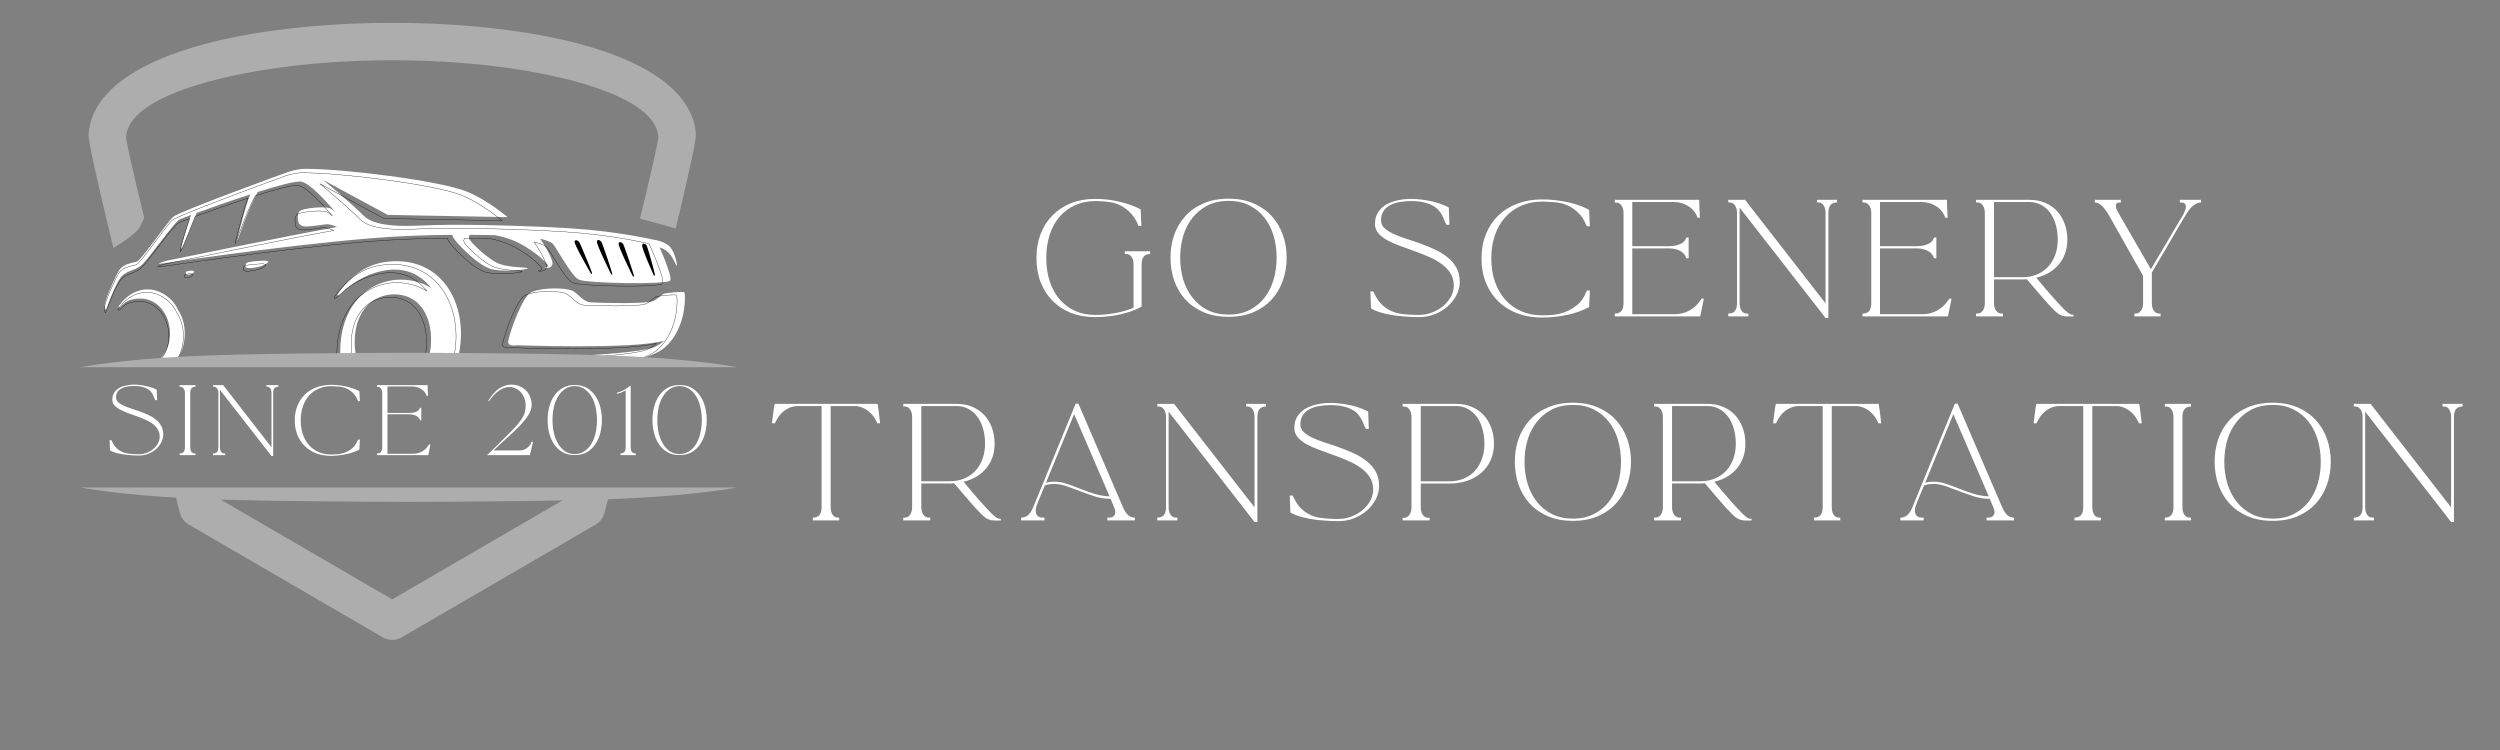 <svg xmlns="http://www.w3.org/2000/svg" xmlns:xlink="http://www.w3.org/1999/xlink" width="500" zoomAndPan="magnify" viewBox="0 0 375 112.5" height="150" preserveAspectRatio="xMidYMid meet" version="1.0"><rect x="0" y="0" width="375" height="112.5" fill="#808080" stroke="none"/><defs><g/><clipPath id="30441d9054"><path d="M 13.094 3.43 L 104.57 3.43 L 104.57 95.98 L 13.094 95.98 Z M 13.094 3.43 " clip-rule="nonzero"/></clipPath><clipPath id="665feded00"><path d="M 12.031 73.102 L 110.59 73.102 L 110.59 75.43 L 12.031 75.43 Z M 12.031 73.102 " clip-rule="nonzero"/></clipPath><clipPath id="faaf7914f4"><path d="M 12.031 52.77 L 110.59 52.77 L 110.59 55.102 L 12.031 55.102 Z M 12.031 52.77 " clip-rule="nonzero"/></clipPath></defs><path fill="#ffffff" d="M 39.793 39.098 C 39.793 39.098 36.996 39.137 36.883 39.566 C 36.773 39.992 36.629 40.355 38.09 40.16 C 39.551 39.965 40.352 39.34 40.25 39.238 C 40.148 39.137 39.793 39.098 39.793 39.098 Z M 28.871 40.598 C 28.871 40.598 27.883 40.617 27.863 40.82 C 27.844 41.027 27.918 41.258 28.285 41.215 C 28.648 41.164 29.191 40.871 29.129 40.758 C 29.059 40.645 28.871 40.598 28.871 40.598 Z M 19.305 45.062 C 25.238 43.137 27.559 51.5 23.379 54.371 C 24.629 54.434 25.547 54.605 26.195 54.133 C 27.652 53.074 28.504 49.102 26.676 46.445 C 26.09 44.926 23.895 43.059 21.473 43.457 C 18.965 43.867 17.73 46.066 17.73 46.066 C 17.73 46.066 17.73 46.066 17.957 46.102 C 18.105 46.125 18.301 45.562 19.305 45.062 Z M 58.746 44.16 C 64.203 43.91 65.531 49.828 64.168 54.188 L 68.586 54.133 C 70.723 46.383 66.656 38.055 57.746 39.305 C 53.859 39.852 51.598 42.832 50.844 43.848 C 50.395 44.457 50.699 44.508 51.195 44.027 C 51.945 43.305 53.664 41.68 56.477 40.852 C 60.176 39.766 62.887 40.906 64.719 43.234 C 63.105 42.16 60.566 41.621 58.262 42.148 C 53.734 43.18 50.66 47.391 51.062 53.988 C 51.098 54.527 53.645 54.109 53.645 54.109 C 53.645 54.109 53.219 53.121 53.203 51.441 C 53.164 47.328 55.223 44.445 58.746 44.16 Z M 88.887 53.242 C 88.887 53.242 95.961 52.863 98.02 52.117 C 98.66 51.887 99.184 51.512 99.605 51.109 C 95.059 52.43 77.559 51.785 77.559 51.785 C 77.559 51.785 76.285 52.023 76.23 51.359 C 76.176 50.695 77.848 45.781 79.211 44.207 C 80.152 43.113 84.594 43.039 85.879 43.621 C 86.629 43.961 87.449 45.219 88.461 45.332 C 89.473 45.441 96.848 45.625 97.914 45.172 C 98.98 44.719 99.129 44.137 99.746 44.016 C 100.363 43.898 102.477 43.695 102.645 43.844 C 102.754 43.938 102.867 46.035 102.254 47.992 C 102.105 48.52 101.18 51.535 98.656 52.824 C 95.887 54.242 92.629 54.352 92.629 54.352 Z M 15.906 46.492 C 15.906 46.492 17.449 41.996 18.48 41.215 C 19.512 40.43 20.473 40.551 21.484 39.527 C 22.492 38.504 26.254 33.211 26.984 32.879 C 27.117 32.816 27.727 32.582 28.652 32.242 C 28.262 33.422 27.027 37.18 27.219 37.273 C 27.41 37.367 28.941 33.254 29.5 31.93 C 31.582 31.172 34.648 30.094 37.535 29.156 C 36.855 30.66 35.57 35.961 35.57 35.961 C 35.57 35.961 35.57 35.961 35.621 36.043 C 35.648 36.098 37.348 30.969 38.656 28.801 C 41.762 27.82 44.465 27.094 45.191 27.25 C 46.547 27.547 48.703 29.961 50.375 31.871 C 50.043 31.582 49.746 31.355 49.539 31.266 C 48.734 30.91 45.703 31.191 45.031 31.617 C 44.359 32.051 44.824 33.5 44.824 33.5 C 44.824 33.5 45.031 33.836 45.547 33.949 C 46.059 34.059 48.043 33.762 48.867 33.648 C 49.367 33.582 50.082 33.836 50.566 34.051 C 43.668 35.262 25 39.109 25 39.109 C 25 39.109 23.691 39.461 23.867 39.574 C 23.969 39.637 40.566 37.004 55.473 35.754 C 59.879 35.383 64.203 35.25 67.844 35.227 C 67.863 35.305 67.887 35.391 67.914 35.477 C 68.156 36.184 71.621 39.781 73.605 40.336 C 75.586 40.895 79.234 40.414 79.164 40.246 C 79.086 40.074 76.559 40.172 74.934 39.59 C 73.305 39.012 70.496 36.277 70.348 35.773 C 70.285 35.562 70.352 35.375 70.453 35.227 C 71.91 35.23 73.199 35.254 74.266 35.281 C 75.09 35.438 75.953 35.664 76.766 35.977 C 79.688 37.117 82.27 39.574 82.191 39.852 C 82.117 40.133 81.633 40.172 81.633 40.172 C 81.633 40.172 82.773 40.43 82.867 39.555 C 82.945 38.832 81.57 36.582 81.023 35.805 C 81.566 35.934 82.535 36.203 82.906 36.555 C 83.43 37.059 85.656 41.363 86.812 41.938 C 87.973 42.516 100.117 42.723 100.531 42.07 C 100.941 41.418 98.473 36.055 98.473 36.055 C 98.473 36.055 92.918 34.711 85.805 34.266 C 85.367 34.238 84.918 34.211 84.453 34.184 C 84.406 34.18 84.359 34.176 84.309 34.172 C 81.891 34.012 71.379 33.586 65.129 33.758 C 62.223 33.836 56.434 34.402 54.484 32.289 C 53.941 31.699 50.75 28.844 48.457 26.984 L 58.164 32.234 L 76.129 32.57 C 76.129 32.57 73.246 30.074 70.105 28.77 C 65.973 27.055 50.988 25.273 45.922 25.332 C 45.684 25.312 45.406 25.328 45.117 25.363 C 44.199 25.48 43.207 25.797 43.207 25.797 C 43.207 25.797 26.832 31.723 25.957 32.543 C 25.078 33.363 21.148 39.062 20.527 39.246 C 19.91 39.434 18.488 39.566 17.871 40.535 C 17.504 41.109 16.273 43.691 15.824 45.215 C 15.52 46.258 15.906 46.492 15.906 46.492 " fill-opacity="1" fill-rule="evenodd"/><path stroke-linecap="round" transform="matrix(0.021, 0, 0, -0.021, 12.03, 95.982)" fill="none" stroke-linejoin="round" d="M 1305.031 2686.074 C 1305.031 2686.074 1173.562 2684.229 1168.237 2663.939 C 1163.095 2643.834 1156.302 2626.68 1224.974 2635.902 C 1293.647 2645.125 1331.289 2674.638 1326.515 2679.433 C 1321.741 2684.229 1305.031 2686.074 1305.031 2686.074 Z M 791.638 2615.244 C 791.638 2615.244 745.183 2614.321 744.265 2604.73 C 743.347 2594.954 746.835 2584.071 764.095 2586.1 C 781.172 2588.498 806.695 2602.332 803.757 2607.681 C 800.452 2613.03 791.638 2615.244 791.638 2615.244 Z M 341.96 2404.413 C 620.874 2495.349 729.943 2100.434 533.472 1964.86 C 592.23 1961.909 635.38 1953.793 665.86 1976.112 C 734.35 2026.099 774.378 2213.688 688.445 2339.117 C 660.903 2410.869 557.71 2499.038 443.867 2480.224 C 325.985 2460.856 267.962 2357.009 267.962 2357.009 C 267.962 2357.009 267.962 2357.009 278.612 2355.348 C 285.589 2354.242 294.77 2380.803 341.96 2404.413 Z M 2195.941 2447.022 C 2452.455 2458.827 2514.884 2179.38 2450.802 1973.53 L 2658.473 1976.112 C 2758.911 2342.068 2567.766 2735.323 2148.936 2676.298 C 1966.237 2650.474 1859.922 2509.736 1824.484 2461.778 C 1803.368 2433.003 1817.69 2430.606 1841.01 2453.293 C 1876.264 2487.417 1957.056 2564.15 2089.26 2603.254 C 2263.145 2654.532 2390.576 2600.672 2476.692 2490.737 C 2400.858 2541.462 2281.507 2566.917 2173.173 2542.016 C 1960.361 2493.32 1815.854 2294.479 1834.767 1982.937 C 1836.419 1957.482 1956.138 1977.219 1956.138 1977.219 C 1956.138 1977.219 1936.123 2023.885 1935.389 2103.2 C 1933.553 2297.43 2030.319 2433.557 2195.941 2447.022 Z M 3612.731 2018.167 C 3612.731 2018.167 3945.261 2036.059 4042.028 2071.29 C 4072.141 2082.173 4096.746 2099.88 4116.576 2118.879 C 3902.846 2056.534 3080.241 2086.968 3080.241 2086.968 C 3080.241 2086.968 3020.382 2075.717 3017.812 2107.074 C 3015.241 2138.431 3093.829 2370.474 3157.911 2444.808 C 3202.163 2496.455 3410.936 2499.96 3471.346 2472.477 C 3506.6 2456.429 3545.16 2397.035 3592.717 2391.686 C 3640.273 2386.521 3986.943 2377.852 4037.07 2399.248 C 4087.197 2420.645 4094.175 2448.129 4123.186 2453.847 C 4152.198 2459.38 4251.535 2468.972 4259.43 2461.963 C 4264.572 2457.536 4269.896 2358.484 4241.069 2266.073 C 4234.091 2241.172 4190.574 2098.774 4071.957 2037.904 C 3941.773 1970.947 3788.636 1965.782 3788.636 1965.782 Z M 182.213 2336.903 C 182.213 2336.903 254.742 2549.209 303.217 2586.1 C 351.691 2623.175 396.861 2617.457 444.418 2665.784 C 491.791 2714.111 668.615 2964.045 702.951 2979.724 C 709.194 2982.675 737.838 2993.742 781.355 3009.79 C 762.994 2954.085 704.971 2776.64 713.968 2772.214 C 722.965 2767.787 794.943 2962.016 821.2 3024.546 C 919.068 3060.33 1063.208 3111.239 1198.901 3155.508 C 1166.951 3084.494 1106.541 2834.19 1106.541 2834.19 C 1106.541 2834.19 1106.541 2834.19 1108.928 2830.316 C 1110.214 2827.734 1190.087 3069.922 1251.599 3172.293 C 1397.574 3218.591 1524.637 3252.9 1558.79 3245.522 C 1622.505 3231.503 1723.862 3117.511 1802.45 3027.313 C 1786.843 3040.963 1772.888 3051.661 1763.156 3055.903 C 1725.331 3072.689 1582.844 3059.408 1551.262 3039.302 C 1519.68 3018.828 1541.53 2950.396 1541.53 2950.396 C 1541.53 2950.396 1551.262 2934.533 1575.499 2929.184 C 1599.553 2924.019 1692.831 2938.037 1731.574 2943.387 C 1755.077 2946.522 1788.679 2934.533 1811.447 2924.388 C 1487.18 2867.207 609.673 2685.52 609.673 2685.52 C 609.673 2685.52 548.162 2668.92 556.425 2663.57 C 561.199 2660.619 1341.388 2784.941 2042.07 2843.966 C 2249.19 2861.489 2452.455 2867.761 2623.586 2868.867 C 2624.504 2865.178 2625.605 2861.12 2626.891 2857.062 C 2638.275 2823.676 2801.143 2653.794 2894.421 2627.602 C 2987.515 2601.225 3159.013 2623.913 3155.708 2631.844 C 3152.036 2639.96 3033.235 2635.349 2956.851 2662.833 C 2880.282 2690.132 2748.262 2819.249 2741.284 2843.044 C 2738.346 2853.004 2741.468 2861.858 2746.242 2868.867 C 2814.731 2868.683 2875.325 2867.576 2925.452 2866.285 C 2964.195 2858.907 3004.775 2848.208 3042.967 2833.452 C 3180.313 2779.592 3301.684 2663.57 3298.011 2650.474 C 3294.523 2637.194 3271.754 2635.349 3271.754 2635.349 C 3271.754 2635.349 3325.37 2623.175 3329.777 2664.493 C 3333.449 2698.617 3268.816 2804.862 3243.11 2841.568 C 3268.633 2835.481 3314.17 2822.754 3331.613 2806.153 C 3356.218 2782.359 3460.88 2579.091 3515.23 2551.976 C 3569.765 2524.677 4140.63 2514.901 4160.093 2545.705 C 4179.373 2576.508 4063.327 2829.763 4063.327 2829.763 C 4063.327 2829.763 3802.224 2893.215 3467.857 2914.243 C 3447.292 2915.534 3426.176 2916.825 3404.326 2918.116 C 3402.122 2918.301 3399.919 2918.485 3397.532 2918.67 C 3283.873 2926.232 2789.759 2946.338 2495.972 2938.222 C 2359.361 2934.533 2087.24 2907.787 1995.615 3007.576 C 1970.092 3035.429 1820.077 3170.264 1712.294 3258.064 L 2168.583 3010.159 L 3013.038 2994.296 C 3013.038 2994.296 2877.528 3112.162 2729.9 3173.769 C 2535.633 3254.744 1831.278 3338.855 1593.127 3336.088 C 1581.926 3337.011 1568.889 3336.273 1555.301 3334.613 C 1512.151 3329.079 1465.513 3314.138 1465.513 3314.138 C 1465.513 3314.138 695.79 3034.322 654.66 2995.587 C 613.346 2956.852 428.627 2687.734 399.432 2679.065 C 370.42 2670.211 303.584 2663.939 274.572 2618.195 C 257.312 2591.08 199.473 2469.156 178.357 2397.219 C 164.035 2347.97 182.213 2336.903 182.213 2336.903 Z M 182.213 2336.903 " stroke="#000000" stroke-width="2.268" stroke-opacity="1" stroke-miterlimit="10"/><g clip-path="url(#30441d9054)"><path fill="#adadad" d="M 17.016 37.215 C 14.852 28.309 13.223 21.168 13.281 20.195 C 13.746 12.809 22.969 7.957 35.496 5.496 C 42.508 4.117 50.672 3.426 58.852 3.426 C 67.027 3.426 75.188 4.113 82.199 5.496 C 94.711 7.953 103.922 12.801 104.387 20.195 C 104.438 21.059 103.156 26.781 101.359 34.281 C 99.82 33.812 97.949 33.309 95.992 32.812 C 97.637 26.078 98.785 21.102 98.75 20.523 C 98.477 16.203 91.141 12.984 81.117 11.016 C 74.402 9.695 66.621 9.035 58.852 9.035 C 51.078 9.035 43.297 9.699 36.578 11.016 C 26.539 12.988 19.188 16.207 18.914 20.523 C 18.883 21.098 20.012 26 21.637 32.664 L 21.02 33.961 C 20.574 34.91 18.551 36.266 17.227 37.051 C 17.156 37.094 17.086 37.148 17.016 37.215 Z M 57.359 95.57 L 28.297 78.672 C 27.539 78.23 27.062 77.496 26.93 76.695 C 26.824 76.285 26.582 75.336 26.23 73.969 L 32.027 73.898 L 32.156 74.395 L 58.832 89.906 L 85.512 74.395 L 85.801 73.258 L 91.637 73.188 C 91.039 75.516 90.68 76.91 90.672 76.934 C 90.477 77.691 89.992 78.297 89.363 78.66 L 89.367 78.672 L 60.258 95.598 C 59.328 96.137 58.219 96.09 57.359 95.57 " fill-opacity="1" fill-rule="nonzero"/></g><path fill="#ffffff" d="M 98.68 37.039 C 98.734 37.059 99.832 37.293 100.457 38.086 C 101.082 38.875 101.41 39.891 101.523 39.852 C 101.633 39.816 101.223 37.609 100.332 36.863 C 99.445 36.117 98.105 35.969 98.105 35.969 C 98.105 35.969 98.07 36.754 98.105 36.824 C 98.145 36.902 98.68 37.039 98.68 37.039 " fill-opacity="1" fill-rule="evenodd"/><path fill="#000000" d="M 91.648 41.09 C 91.648 41.09 89.398 36.59 89.539 36.191 C 89.676 35.793 90.062 36.102 90.195 36.25 C 90.332 36.402 91.945 41.125 91.84 41.172 C 91.727 41.215 91.648 41.09 91.648 41.09 Z M 94.906 41.414 C 94.906 41.414 92.66 36.91 92.797 36.512 C 92.938 36.113 93.324 36.422 93.457 36.574 C 93.59 36.723 95.203 41.445 95.098 41.488 C 94.992 41.535 94.906 41.414 94.906 41.414 Z M 98.059 41.273 C 98.059 41.273 96.156 37.102 96.328 36.734 C 96.496 36.363 96.859 36.648 96.98 36.789 C 97.102 36.93 98.355 41.305 98.242 41.348 C 98.129 41.391 98.059 41.273 98.059 41.273 Z M 88.625 41.004 C 88.625 41.004 86.078 36.641 86.188 36.234 C 86.301 35.832 86.707 36.117 86.852 36.258 C 86.996 36.402 88.922 41.02 88.816 41.07 C 88.711 41.121 88.625 41.004 88.625 41.004 " fill-opacity="1" fill-rule="evenodd"/><g clip-path="url(#665feded00)"><path fill="#adadad" d="M 12.031 73.117 L 110.59 73.117 C 110.59 73.117 104.879 74.234 94.344 74.754 C 85.336 75.199 67.098 75.266 61.992 75.277 L 61.988 75.277 C 61.988 75.277 61.746 75.277 61.309 75.277 C 60.871 75.277 60.629 75.277 60.629 75.277 C 55.52 75.266 37.281 75.199 28.277 74.754 C 17.738 74.234 12.031 73.117 12.031 73.117 " fill-opacity="1" fill-rule="evenodd"/></g><g clip-path="url(#faaf7914f4)"><path fill="#adadad" d="M 12.031 55.078 L 110.59 55.078 C 110.59 55.078 104.879 53.961 94.344 53.441 C 85.336 52.996 67.098 52.93 61.992 52.918 L 61.988 52.918 C 61.988 52.918 61.746 52.918 61.309 52.918 C 60.871 52.918 60.629 52.918 60.629 52.918 C 55.52 52.93 37.281 52.996 28.277 53.441 C 17.738 53.961 12.031 55.078 12.031 55.078 " fill-opacity="1" fill-rule="evenodd"/></g><g fill="#ffffff" fill-opacity="1"><g transform="translate(154.597, 47.458)"><g><path d="M 9.688 0.109 C 8.352 0.109 7.145 -0.098 6.062 -0.516 C 4.988 -0.941 4.066 -1.547 3.297 -2.328 C 2.523 -3.109 1.926 -4.039 1.5 -5.125 C 1.082 -6.207 0.875 -7.422 0.875 -8.766 C 0.875 -10.086 1.082 -11.289 1.5 -12.375 C 1.926 -13.469 2.523 -14.398 3.297 -15.172 C 4.066 -15.953 4.988 -16.555 6.062 -16.984 C 7.145 -17.41 8.352 -17.625 9.688 -17.625 C 10.301 -17.625 10.922 -17.586 11.547 -17.516 C 12.172 -17.441 12.781 -17.332 13.375 -17.188 C 13.977 -17.051 14.547 -16.883 15.078 -16.688 C 15.609 -16.488 16.082 -16.273 16.5 -16.047 L 16.609 -13.578 L 16.172 -13.578 C 16.016 -14.016 15.805 -14.426 15.547 -14.812 C 15.285 -15.195 14.977 -15.547 14.625 -15.859 C 14.27 -16.172 13.879 -16.43 13.453 -16.641 C 13.035 -16.859 12.602 -17.008 12.156 -17.094 C 11.344 -17.227 10.52 -17.297 9.688 -17.297 C 8.57 -17.297 7.562 -17.086 6.656 -16.672 C 5.758 -16.266 4.988 -15.691 4.344 -14.953 C 3.707 -14.211 3.211 -13.316 2.859 -12.266 C 2.516 -11.211 2.344 -10.047 2.344 -8.766 C 2.344 -7.484 2.516 -6.316 2.859 -5.266 C 3.211 -4.211 3.707 -3.312 4.344 -2.562 C 4.988 -1.812 5.758 -1.234 6.656 -0.828 C 7.562 -0.422 8.57 -0.219 9.688 -0.219 C 10.676 -0.219 11.68 -0.312 12.703 -0.5 C 13.723 -0.688 14.633 -0.953 15.438 -1.297 L 15.438 -7.766 C 15.438 -8.254 15.336 -8.641 15.141 -8.922 C 14.941 -9.211 14.676 -9.359 14.344 -9.359 L 14.125 -9.359 L 14.125 -9.766 L 17.922 -9.766 L 17.922 -9.359 C 17.504 -9.359 17.188 -9.227 16.969 -8.969 C 16.75 -8.719 16.641 -8.316 16.641 -7.766 L 16.641 -1.469 C 16.223 -1.227 15.742 -1.008 15.203 -0.812 C 14.672 -0.625 14.102 -0.457 13.5 -0.312 C 12.895 -0.176 12.266 -0.07 11.609 0 C 10.953 0.07 10.312 0.109 9.688 0.109 Z M 9.688 0.109 "/></g></g></g><g fill="#ffffff" fill-opacity="1"><g transform="translate(174.716, 47.458)"><g><path d="M 18.281 -8.812 C 18.281 -7.613 18.094 -6.473 17.719 -5.391 C 17.344 -4.316 16.789 -3.375 16.062 -2.562 C 15.332 -1.758 14.426 -1.117 13.344 -0.641 C 12.258 -0.172 11.004 0.062 9.578 0.062 C 8.129 0.062 6.863 -0.172 5.781 -0.641 C 4.695 -1.117 3.789 -1.758 3.062 -2.562 C 2.332 -3.375 1.781 -4.316 1.406 -5.391 C 1.039 -6.473 0.859 -7.613 0.859 -8.812 C 0.859 -10.008 1.039 -11.141 1.406 -12.203 C 1.781 -13.273 2.332 -14.211 3.062 -15.016 C 3.789 -15.828 4.695 -16.469 5.781 -16.938 C 6.863 -17.414 8.129 -17.656 9.578 -17.656 C 11.004 -17.656 12.258 -17.414 13.344 -16.938 C 14.426 -16.469 15.332 -15.828 16.062 -15.016 C 16.789 -14.211 17.344 -13.273 17.719 -12.203 C 18.094 -11.141 18.281 -10.008 18.281 -8.812 Z M 9.578 -0.266 C 10.766 -0.266 11.805 -0.492 12.703 -0.953 C 13.609 -1.41 14.363 -2.031 14.969 -2.812 C 15.57 -3.594 16.023 -4.5 16.328 -5.531 C 16.629 -6.562 16.781 -7.656 16.781 -8.812 C 16.781 -9.957 16.629 -11.047 16.328 -12.078 C 16.023 -13.109 15.57 -14.008 14.969 -14.781 C 14.363 -15.562 13.609 -16.18 12.703 -16.641 C 11.805 -17.098 10.766 -17.328 9.578 -17.328 C 8.379 -17.328 7.328 -17.098 6.422 -16.641 C 5.523 -16.18 4.77 -15.562 4.156 -14.781 C 3.539 -14.008 3.078 -13.109 2.766 -12.078 C 2.461 -11.047 2.312 -9.957 2.312 -8.812 C 2.312 -7.656 2.461 -6.562 2.766 -5.531 C 3.078 -4.5 3.539 -3.594 4.156 -2.812 C 4.77 -2.031 5.523 -1.41 6.422 -0.953 C 7.328 -0.492 8.379 -0.266 9.578 -0.266 Z M 9.578 -0.266 "/></g></g></g><g fill="#ffffff" fill-opacity="1"><g transform="translate(195.251, 47.458)"><g/></g></g><g fill="#ffffff" fill-opacity="1"><g transform="translate(204.667, 47.458)"><g><path d="M 2.484 -14.391 C 2.484 -13.953 2.648 -13.57 2.984 -13.25 C 3.328 -12.938 3.773 -12.648 4.328 -12.391 C 4.879 -12.129 5.508 -11.883 6.219 -11.656 C 6.926 -11.438 7.648 -11.191 8.391 -10.922 C 9.141 -10.66 9.863 -10.363 10.562 -10.031 C 11.27 -9.707 11.898 -9.32 12.453 -8.875 C 13.016 -8.426 13.461 -7.898 13.797 -7.297 C 14.129 -6.691 14.297 -5.973 14.297 -5.141 C 14.297 -4.484 14.133 -3.836 13.812 -3.203 C 13.488 -2.578 13.051 -2.016 12.5 -1.516 C 11.945 -1.023 11.297 -0.629 10.547 -0.328 C 9.805 -0.035 9.016 0.109 8.172 0.109 C 7.43 0.109 6.707 0.078 6 0.016 C 5.289 -0.035 4.625 -0.113 4 -0.219 C 3.375 -0.332 2.805 -0.469 2.297 -0.625 C 1.785 -0.789 1.348 -0.977 0.984 -1.188 L 0.891 -3.734 L 1.328 -3.734 L 1.656 -3.078 C 2 -2.398 2.477 -1.828 3.094 -1.359 C 3.707 -0.898 4.391 -0.594 5.141 -0.438 C 5.648 -0.363 6.148 -0.305 6.641 -0.266 C 7.141 -0.234 7.648 -0.219 8.172 -0.219 C 8.867 -0.219 9.535 -0.344 10.172 -0.594 C 10.805 -0.844 11.363 -1.172 11.844 -1.578 C 12.32 -1.992 12.703 -2.461 12.984 -2.984 C 13.266 -3.516 13.406 -4.066 13.406 -4.641 C 13.406 -5.348 13.234 -5.961 12.891 -6.484 C 12.555 -7.016 12.109 -7.477 11.547 -7.875 C 10.992 -8.281 10.363 -8.633 9.656 -8.938 C 8.945 -9.25 8.223 -9.535 7.484 -9.797 C 6.754 -10.055 6.035 -10.316 5.328 -10.578 C 4.617 -10.836 3.984 -11.117 3.422 -11.422 C 2.859 -11.734 2.41 -12.086 2.078 -12.484 C 1.742 -12.879 1.578 -13.336 1.578 -13.859 C 1.578 -14.555 1.734 -15.145 2.047 -15.625 C 2.359 -16.102 2.77 -16.488 3.281 -16.781 C 3.801 -17.07 4.383 -17.285 5.031 -17.422 C 5.688 -17.555 6.348 -17.625 7.016 -17.625 C 7.535 -17.625 8.062 -17.586 8.594 -17.516 C 9.133 -17.453 9.648 -17.363 10.141 -17.25 C 10.641 -17.133 11.102 -16.992 11.531 -16.828 C 11.957 -16.672 12.332 -16.504 12.656 -16.328 C 12.582 -16.211 12.547 -16.141 12.547 -16.109 L 12.656 -16.312 L 12.75 -13.734 L 12.312 -13.734 C 12.188 -13.93 12.078 -14.156 11.984 -14.406 C 11.891 -14.664 11.785 -14.906 11.672 -15.125 C 11.535 -15.406 11.352 -15.672 11.125 -15.922 C 10.906 -16.18 10.613 -16.41 10.25 -16.609 C 9.883 -16.816 9.43 -16.984 8.891 -17.109 C 8.359 -17.234 7.719 -17.297 6.969 -17.297 C 6.414 -17.297 5.867 -17.25 5.328 -17.156 C 4.797 -17.07 4.316 -16.922 3.891 -16.703 C 3.461 -16.484 3.117 -16.18 2.859 -15.797 C 2.609 -15.422 2.484 -14.953 2.484 -14.391 Z M 2.484 -14.391 "/></g></g></g><g fill="#ffffff" fill-opacity="1"><g transform="translate(221.335, 47.458)"><g><path d="M 9.984 0.172 C 8.617 0.172 7.379 -0.035 6.266 -0.453 C 5.148 -0.879 4.191 -1.484 3.391 -2.266 C 2.598 -3.047 1.984 -3.977 1.547 -5.062 C 1.109 -6.145 0.891 -7.359 0.891 -8.703 C 0.891 -10.023 1.109 -11.227 1.547 -12.312 C 1.984 -13.406 2.598 -14.336 3.391 -15.109 C 4.191 -15.891 5.148 -16.488 6.266 -16.906 C 7.379 -17.332 8.617 -17.547 9.984 -17.547 C 10.629 -17.547 11.281 -17.508 11.938 -17.438 C 12.602 -17.363 13.242 -17.258 13.859 -17.125 C 14.473 -16.988 15.047 -16.82 15.578 -16.625 C 16.117 -16.426 16.602 -16.211 17.031 -15.984 L 17.141 -13.516 L 16.703 -13.516 C 16.641 -13.609 16.578 -13.723 16.516 -13.859 C 16.461 -13.992 16.414 -14.109 16.375 -14.203 C 16.02 -14.93 15.492 -15.551 14.797 -16.062 C 14.109 -16.57 13.363 -16.895 12.562 -17.031 C 12.562 -17.039 12.438 -17.062 12.188 -17.094 C 11.945 -17.125 11.672 -17.145 11.359 -17.156 C 11.047 -17.176 10.75 -17.191 10.469 -17.203 C 10.195 -17.211 10.035 -17.219 9.984 -17.219 C 8.848 -17.219 7.812 -17.016 6.875 -16.609 C 5.938 -16.203 5.129 -15.625 4.453 -14.875 C 3.785 -14.133 3.27 -13.238 2.906 -12.188 C 2.539 -11.145 2.359 -9.984 2.359 -8.703 C 2.359 -7.422 2.539 -6.254 2.906 -5.203 C 3.27 -4.148 3.785 -3.25 4.453 -2.5 C 5.129 -1.75 5.938 -1.172 6.875 -0.766 C 7.812 -0.359 8.848 -0.156 9.984 -0.156 C 10.273 -0.156 10.562 -0.16 10.844 -0.172 C 11.133 -0.191 11.426 -0.211 11.719 -0.234 C 12.77 -0.359 13.719 -0.688 14.562 -1.219 C 15.406 -1.75 16.008 -2.398 16.375 -3.172 C 16.414 -3.273 16.461 -3.391 16.516 -3.516 C 16.578 -3.648 16.641 -3.77 16.703 -3.875 L 17.141 -3.875 L 17.031 -1.406 C 16.602 -1.164 16.117 -0.945 15.578 -0.75 C 15.047 -0.551 14.473 -0.383 13.859 -0.25 C 13.242 -0.113 12.602 -0.008 11.938 0.062 C 11.281 0.133 10.629 0.172 9.984 0.172 Z M 17.031 -15.953 C 17.008 -15.922 16.992 -15.898 16.984 -15.891 C 16.973 -15.879 16.969 -15.859 16.969 -15.828 Z M 17.031 -15.953 "/></g></g></g><g fill="#ffffff" fill-opacity="1"><g transform="translate(241.062, 47.458)"><g><path d="M 14.516 -2.672 C 14.367 -1.941 14.242 -1.328 14.141 -0.828 C 14.035 -0.336 13.977 -0.062 13.969 0 L 1.156 0 L 1.156 -0.422 C 1.582 -0.422 1.906 -0.539 2.125 -0.781 C 2.352 -1.031 2.469 -1.43 2.469 -1.984 L 2.469 -15.5 C 2.469 -15.977 2.363 -16.359 2.156 -16.641 C 1.957 -16.93 1.691 -17.078 1.359 -17.078 L 1.156 -17.078 L 1.156 -17.484 L 13.812 -17.484 C 13.812 -17.066 13.828 -16.617 13.859 -16.141 C 13.891 -15.672 13.91 -15.223 13.922 -14.797 L 13.578 -14.797 L 13.422 -15.172 C 13.129 -15.785 12.672 -16.27 12.047 -16.625 C 11.422 -16.977 10.734 -17.156 9.984 -17.156 L 3.781 -17.156 L 3.781 -10.531 L 9.25 -10.531 C 9.906 -10.531 10.461 -10.629 10.922 -10.828 C 11.391 -11.023 11.68 -11.289 11.797 -11.625 L 11.891 -11.828 L 12.234 -11.828 L 12.234 -8.719 L 11.891 -8.719 L 11.797 -8.938 C 11.648 -9.32 11.348 -9.629 10.891 -9.859 C 10.43 -10.086 9.883 -10.203 9.25 -10.203 L 3.781 -10.203 L 3.781 -0.328 L 10.188 -0.328 C 10.926 -0.328 11.633 -0.504 12.312 -0.859 C 12.988 -1.223 13.523 -1.707 13.922 -2.312 L 14.188 -2.672 Z M 14.516 -2.672 "/></g></g></g><g fill="#ffffff" fill-opacity="1"><g transform="translate(258.036, 47.458)"><g><path d="M 2.906 -1.984 C 2.906 -1.504 3.004 -1.125 3.203 -0.844 C 3.398 -0.562 3.664 -0.422 4 -0.422 L 4.219 -0.422 L 4.219 0 L 1.203 0 L 1.203 -0.422 C 1.629 -0.422 1.953 -0.539 2.172 -0.781 C 2.398 -1.031 2.516 -1.43 2.516 -1.984 L 2.516 -15.5 C 2.516 -15.988 2.41 -16.375 2.203 -16.656 C 2.004 -16.945 1.738 -17.094 1.406 -17.094 L 1.203 -17.094 L 1.203 -17.484 L 3.719 -17.484 L 15.797 -1.953 L 15.797 -15.5 C 15.797 -15.988 15.695 -16.375 15.5 -16.656 C 15.312 -16.945 15.051 -17.094 14.719 -17.094 L 14.516 -17.094 L 14.516 -17.484 L 17.516 -17.484 L 17.516 -17.094 C 17.086 -17.094 16.766 -16.961 16.547 -16.703 C 16.328 -16.453 16.219 -16.051 16.219 -15.5 L 16.219 0.234 L 15.781 0.234 L 15.188 -0.547 L 2.906 -16.312 Z M 2.906 -1.984 "/></g></g></g><g fill="#ffffff" fill-opacity="1"><g transform="translate(278.221, 47.458)"><g><path d="M 14.516 -2.672 C 14.367 -1.941 14.242 -1.328 14.141 -0.828 C 14.035 -0.336 13.977 -0.062 13.969 0 L 1.156 0 L 1.156 -0.422 C 1.582 -0.422 1.906 -0.539 2.125 -0.781 C 2.352 -1.031 2.469 -1.43 2.469 -1.984 L 2.469 -15.5 C 2.469 -15.977 2.363 -16.359 2.156 -16.641 C 1.957 -16.93 1.691 -17.078 1.359 -17.078 L 1.156 -17.078 L 1.156 -17.484 L 13.812 -17.484 C 13.812 -17.066 13.828 -16.617 13.859 -16.141 C 13.891 -15.672 13.91 -15.223 13.922 -14.797 L 13.578 -14.797 L 13.422 -15.172 C 13.129 -15.785 12.672 -16.27 12.047 -16.625 C 11.422 -16.977 10.734 -17.156 9.984 -17.156 L 3.781 -17.156 L 3.781 -10.531 L 9.25 -10.531 C 9.906 -10.531 10.461 -10.629 10.922 -10.828 C 11.391 -11.023 11.68 -11.289 11.797 -11.625 L 11.891 -11.828 L 12.234 -11.828 L 12.234 -8.719 L 11.891 -8.719 L 11.797 -8.938 C 11.648 -9.32 11.348 -9.629 10.891 -9.859 C 10.43 -10.086 9.883 -10.203 9.25 -10.203 L 3.781 -10.203 L 3.781 -0.328 L 10.188 -0.328 C 10.926 -0.328 11.633 -0.504 12.312 -0.859 C 12.988 -1.223 13.523 -1.707 13.922 -2.312 L 14.188 -2.672 Z M 14.516 -2.672 "/></g></g></g><g fill="#ffffff" fill-opacity="1"><g transform="translate(295.195, 47.458)"><g><path d="M 15.828 -0.234 L 15.828 0.016 L 15.062 0.016 C 14.801 0.016 14.562 -0.004 14.344 -0.047 C 14.133 -0.086 13.922 -0.172 13.703 -0.297 C 13.484 -0.43 13.242 -0.625 12.984 -0.875 C 12.723 -1.125 12.406 -1.453 12.031 -1.859 C 11.656 -2.273 11.207 -2.785 10.688 -3.391 C 10.176 -4.004 9.555 -4.734 8.828 -5.578 C 8.723 -5.555 8.613 -5.547 8.5 -5.547 C 8.395 -5.547 8.285 -5.547 8.172 -5.547 L 3.906 -5.547 L 3.906 -1.984 C 3.906 -1.523 4.008 -1.148 4.219 -0.859 C 4.426 -0.566 4.695 -0.422 5.031 -0.422 L 5.25 -0.422 L 5.25 0 L 1.203 0 L 1.203 -0.422 L 1.406 -0.422 C 1.75 -0.422 2.02 -0.566 2.219 -0.859 C 2.426 -1.148 2.531 -1.523 2.531 -1.984 L 2.531 -15.5 C 2.531 -15.977 2.426 -16.363 2.219 -16.656 C 2.02 -16.945 1.75 -17.094 1.406 -17.094 L 1.203 -17.094 L 1.203 -17.484 L 9.219 -17.484 C 10.07 -17.484 10.848 -17.336 11.547 -17.047 C 12.242 -16.754 12.836 -16.348 13.328 -15.828 C 13.828 -15.305 14.211 -14.676 14.484 -13.938 C 14.766 -13.195 14.906 -12.383 14.906 -11.5 C 14.906 -10.77 14.797 -10.094 14.578 -9.469 C 14.359 -8.852 14.047 -8.301 13.641 -7.812 C 13.234 -7.32 12.742 -6.906 12.172 -6.562 C 11.609 -6.227 10.969 -5.973 10.25 -5.797 C 11.352 -4.461 12.238 -3.426 12.906 -2.688 C 13.57 -1.945 14.086 -1.395 14.453 -1.031 C 14.828 -0.664 15.102 -0.441 15.281 -0.359 C 15.457 -0.273 15.617 -0.234 15.766 -0.234 Z M 8.172 -5.875 C 8.961 -5.875 9.68 -6.008 10.328 -6.281 C 10.973 -6.551 11.531 -6.93 12 -7.422 C 12.469 -7.922 12.828 -8.516 13.078 -9.203 C 13.336 -9.898 13.469 -10.664 13.469 -11.5 C 13.469 -12.344 13.363 -13.109 13.156 -13.797 C 12.957 -14.492 12.672 -15.086 12.297 -15.578 C 11.922 -16.078 11.473 -16.461 10.953 -16.734 C 10.43 -17.016 9.852 -17.156 9.219 -17.156 L 3.906 -17.156 L 3.906 -5.875 Z M 8.172 -5.875 "/></g></g></g><g fill="#ffffff" fill-opacity="1"><g transform="translate(313.479, 47.458)"><g><path d="M 13.484 -17.484 L 16.672 -17.484 L 16.672 -17.078 C 15.93 -17.078 15.227 -16.551 14.562 -15.5 C 14.445 -15.32 14.352 -15.172 14.281 -15.047 C 14.207 -14.922 14.109 -14.758 13.984 -14.562 C 13.867 -14.375 13.711 -14.109 13.516 -13.766 C 13.316 -13.43 13.039 -12.961 12.688 -12.359 C 12.344 -11.754 11.895 -10.984 11.344 -10.047 C 10.789 -9.117 10.109 -7.961 9.297 -6.578 L 9.297 -1.984 C 9.297 -1.523 9.395 -1.148 9.594 -0.859 C 9.801 -0.566 10.07 -0.422 10.406 -0.422 L 10.609 -0.422 L 10.609 0 L 6.672 0 L 6.672 -0.422 L 6.859 -0.422 C 7.191 -0.422 7.461 -0.566 7.672 -0.859 C 7.879 -1.148 7.984 -1.523 7.984 -1.984 L 7.984 -6.078 L 2.672 -15.5 C 2.336 -16.008 2.016 -16.398 1.703 -16.672 C 1.398 -16.941 1.082 -17.078 0.75 -17.078 L 0.75 -17.484 L 4.641 -17.484 L 4.641 -17.078 L 4.422 -17.078 C 4.066 -17.078 3.891 -16.914 3.891 -16.594 C 3.891 -16.312 4.004 -15.984 4.234 -15.609 L 9.156 -7.078 L 13.953 -15.188 C 14.254 -15.719 14.406 -16.141 14.406 -16.453 C 14.406 -16.867 14.188 -17.078 13.75 -17.078 L 13.578 -17.078 C 13.516 -17.078 13.484 -17.148 13.484 -17.297 Z M 13.484 -17.484 "/></g></g></g><g fill="#ffffff" fill-opacity="1"><g transform="translate(115.021, 78.063)"><g><path d="M 16.641 -17.328 C 16.648 -17.328 16.672 -17.191 16.703 -16.922 C 16.742 -16.66 16.785 -16.359 16.828 -16.016 C 16.867 -15.68 16.906 -15.363 16.938 -15.062 C 16.977 -14.77 17 -14.602 17 -14.562 L 16.594 -14.562 L 16.266 -15.188 C 15.93 -15.789 15.477 -16.27 14.906 -16.625 C 14.344 -16.977 13.77 -17.156 13.188 -17.156 L 9.578 -17.156 L 9.578 -1.984 C 9.578 -1.504 9.676 -1.125 9.875 -0.844 C 10.07 -0.562 10.336 -0.422 10.672 -0.422 L 10.859 -0.422 L 10.859 0 L 6.906 0 L 6.906 -0.422 C 7.332 -0.422 7.656 -0.539 7.875 -0.781 C 8.102 -1.031 8.219 -1.43 8.219 -1.984 L 8.219 -17.156 L 4.609 -17.156 C 4.023 -17.156 3.445 -16.977 2.875 -16.625 C 2.312 -16.27 1.863 -15.789 1.531 -15.188 L 1.203 -14.562 L 0.781 -14.562 C 0.781 -14.613 0.797 -14.785 0.828 -15.078 C 0.867 -15.367 0.91 -15.68 0.953 -16.016 C 1.004 -16.359 1.047 -16.66 1.078 -16.922 C 1.117 -17.191 1.145 -17.328 1.156 -17.328 L 1.188 -17.484 L 16.609 -17.484 Z M 16.641 -17.328 "/></g></g></g><g fill="#ffffff" fill-opacity="1"><g transform="translate(134.289, 78.063)"><g><path d="M 15.828 -0.234 L 15.828 0.016 L 15.062 0.016 C 14.801 0.016 14.562 -0.004 14.344 -0.047 C 14.133 -0.086 13.922 -0.172 13.703 -0.297 C 13.484 -0.43 13.242 -0.625 12.984 -0.875 C 12.723 -1.125 12.406 -1.453 12.031 -1.859 C 11.656 -2.273 11.207 -2.785 10.688 -3.391 C 10.176 -4.004 9.555 -4.734 8.828 -5.578 C 8.723 -5.555 8.613 -5.547 8.5 -5.547 C 8.395 -5.547 8.285 -5.547 8.172 -5.547 L 3.906 -5.547 L 3.906 -1.984 C 3.906 -1.523 4.008 -1.148 4.219 -0.859 C 4.426 -0.566 4.695 -0.422 5.031 -0.422 L 5.25 -0.422 L 5.25 0 L 1.203 0 L 1.203 -0.422 L 1.406 -0.422 C 1.75 -0.422 2.02 -0.566 2.219 -0.859 C 2.426 -1.148 2.531 -1.523 2.531 -1.984 L 2.531 -15.5 C 2.531 -15.977 2.426 -16.363 2.219 -16.656 C 2.02 -16.945 1.75 -17.094 1.406 -17.094 L 1.203 -17.094 L 1.203 -17.484 L 9.219 -17.484 C 10.07 -17.484 10.848 -17.336 11.547 -17.047 C 12.242 -16.754 12.836 -16.348 13.328 -15.828 C 13.828 -15.305 14.211 -14.676 14.484 -13.938 C 14.766 -13.195 14.906 -12.383 14.906 -11.5 C 14.906 -10.77 14.797 -10.094 14.578 -9.469 C 14.359 -8.852 14.047 -8.301 13.641 -7.812 C 13.234 -7.32 12.742 -6.906 12.172 -6.562 C 11.609 -6.227 10.969 -5.973 10.25 -5.797 C 11.352 -4.461 12.238 -3.426 12.906 -2.688 C 13.57 -1.945 14.086 -1.395 14.453 -1.031 C 14.828 -0.664 15.102 -0.441 15.281 -0.359 C 15.457 -0.273 15.617 -0.234 15.766 -0.234 Z M 8.172 -5.875 C 8.961 -5.875 9.68 -6.008 10.328 -6.281 C 10.973 -6.551 11.531 -6.93 12 -7.422 C 12.469 -7.922 12.828 -8.516 13.078 -9.203 C 13.336 -9.898 13.469 -10.664 13.469 -11.5 C 13.469 -12.344 13.363 -13.109 13.156 -13.797 C 12.957 -14.492 12.672 -15.086 12.297 -15.578 C 11.922 -16.078 11.473 -16.461 10.953 -16.734 C 10.43 -17.016 9.852 -17.156 9.219 -17.156 L 3.906 -17.156 L 3.906 -5.875 Z M 8.172 -5.875 "/></g></g></g><g fill="#ffffff" fill-opacity="1"><g transform="translate(152.573, 78.063)"><g><path d="M 4.094 0 L 0.594 0 L 0.594 -0.422 C 1 -0.422 1.336 -0.535 1.609 -0.766 C 1.891 -0.992 2.141 -1.359 2.359 -1.859 L 8.781 -17.516 L 9.203 -17.516 L 9.188 -17.516 L 15.875 -1.969 C 16.094 -1.469 16.344 -1.082 16.625 -0.812 C 16.906 -0.551 17.25 -0.422 17.656 -0.422 L 17.656 0 L 13.531 0 L 13.531 -0.422 L 13.797 -0.422 C 14.086 -0.422 14.312 -0.492 14.469 -0.641 C 14.633 -0.797 14.719 -1.004 14.719 -1.266 C 14.719 -1.367 14.703 -1.473 14.672 -1.578 C 14.648 -1.68 14.613 -1.801 14.562 -1.938 C 14.52 -2.07 14.445 -2.238 14.344 -2.438 C 14.25 -2.645 14.141 -2.91 14.016 -3.234 C 13.172 -3.242 12.375 -3.367 11.625 -3.609 C 10.875 -3.859 10.148 -4.113 9.453 -4.375 C 8.766 -4.645 8.094 -4.895 7.438 -5.125 C 6.789 -5.352 6.148 -5.469 5.516 -5.469 C 5.023 -5.469 4.57 -5.395 4.156 -5.25 C 3.832 -4.477 3.578 -3.867 3.391 -3.422 C 3.211 -2.973 3.078 -2.629 2.984 -2.391 C 2.891 -2.148 2.832 -1.973 2.812 -1.859 C 2.789 -1.742 2.781 -1.617 2.781 -1.484 C 2.781 -1.148 2.867 -0.891 3.047 -0.703 C 3.234 -0.516 3.492 -0.422 3.828 -0.422 L 4.094 -0.422 Z M 8.547 -15.938 L 4.328 -5.656 C 4.691 -5.758 5.086 -5.812 5.516 -5.812 C 6.172 -5.812 6.82 -5.703 7.469 -5.484 C 8.113 -5.266 8.773 -5.02 9.453 -4.75 C 10.129 -4.477 10.832 -4.227 11.562 -4 C 12.289 -3.77 13.055 -3.641 13.859 -3.609 Z M 8.547 -15.938 "/></g></g></g><g fill="#ffffff" fill-opacity="1"><g transform="translate(172.387, 78.063)"><g><path d="M 2.906 -1.984 C 2.906 -1.504 3.004 -1.125 3.203 -0.844 C 3.398 -0.562 3.664 -0.422 4 -0.422 L 4.219 -0.422 L 4.219 0 L 1.203 0 L 1.203 -0.422 C 1.629 -0.422 1.953 -0.539 2.172 -0.781 C 2.398 -1.031 2.516 -1.43 2.516 -1.984 L 2.516 -15.5 C 2.516 -15.988 2.41 -16.375 2.203 -16.656 C 2.004 -16.945 1.738 -17.094 1.406 -17.094 L 1.203 -17.094 L 1.203 -17.484 L 3.719 -17.484 L 15.797 -1.953 L 15.797 -15.5 C 15.797 -15.988 15.695 -16.375 15.5 -16.656 C 15.312 -16.945 15.051 -17.094 14.719 -17.094 L 14.516 -17.094 L 14.516 -17.484 L 17.516 -17.484 L 17.516 -17.094 C 17.086 -17.094 16.766 -16.961 16.547 -16.703 C 16.328 -16.453 16.219 -16.051 16.219 -15.5 L 16.219 0.234 L 15.781 0.234 L 15.188 -0.547 L 2.906 -16.312 Z M 2.906 -1.984 "/></g></g></g><g fill="#ffffff" fill-opacity="1"><g transform="translate(192.572, 78.063)"><g><path d="M 2.484 -14.391 C 2.484 -13.953 2.648 -13.57 2.984 -13.25 C 3.328 -12.938 3.773 -12.648 4.328 -12.391 C 4.879 -12.129 5.508 -11.883 6.219 -11.656 C 6.926 -11.438 7.648 -11.191 8.391 -10.922 C 9.141 -10.66 9.863 -10.363 10.562 -10.031 C 11.27 -9.707 11.898 -9.32 12.453 -8.875 C 13.016 -8.426 13.461 -7.898 13.797 -7.297 C 14.129 -6.691 14.297 -5.973 14.297 -5.141 C 14.297 -4.484 14.133 -3.836 13.812 -3.203 C 13.488 -2.578 13.051 -2.016 12.5 -1.516 C 11.945 -1.023 11.297 -0.629 10.547 -0.328 C 9.805 -0.035 9.016 0.109 8.172 0.109 C 7.43 0.109 6.707 0.078 6 0.016 C 5.289 -0.035 4.625 -0.113 4 -0.219 C 3.375 -0.332 2.805 -0.469 2.297 -0.625 C 1.785 -0.789 1.348 -0.977 0.984 -1.188 L 0.891 -3.734 L 1.328 -3.734 L 1.656 -3.078 C 2 -2.398 2.477 -1.828 3.094 -1.359 C 3.707 -0.898 4.391 -0.594 5.141 -0.438 C 5.648 -0.363 6.148 -0.305 6.641 -0.266 C 7.141 -0.234 7.648 -0.219 8.172 -0.219 C 8.867 -0.219 9.535 -0.344 10.172 -0.594 C 10.805 -0.844 11.363 -1.172 11.844 -1.578 C 12.32 -1.992 12.703 -2.461 12.984 -2.984 C 13.266 -3.516 13.406 -4.066 13.406 -4.641 C 13.406 -5.348 13.234 -5.961 12.891 -6.484 C 12.555 -7.016 12.109 -7.477 11.547 -7.875 C 10.992 -8.281 10.363 -8.633 9.656 -8.938 C 8.945 -9.25 8.223 -9.535 7.484 -9.797 C 6.754 -10.055 6.035 -10.316 5.328 -10.578 C 4.617 -10.836 3.984 -11.117 3.422 -11.422 C 2.859 -11.734 2.41 -12.086 2.078 -12.484 C 1.742 -12.879 1.578 -13.336 1.578 -13.859 C 1.578 -14.555 1.734 -15.145 2.047 -15.625 C 2.359 -16.102 2.77 -16.488 3.281 -16.781 C 3.801 -17.07 4.383 -17.285 5.031 -17.422 C 5.688 -17.555 6.348 -17.625 7.016 -17.625 C 7.535 -17.625 8.062 -17.586 8.594 -17.516 C 9.133 -17.453 9.648 -17.363 10.141 -17.25 C 10.641 -17.133 11.102 -16.992 11.531 -16.828 C 11.957 -16.672 12.332 -16.504 12.656 -16.328 C 12.582 -16.211 12.547 -16.141 12.547 -16.109 L 12.656 -16.312 L 12.75 -13.734 L 12.312 -13.734 C 12.188 -13.93 12.078 -14.156 11.984 -14.406 C 11.891 -14.664 11.785 -14.906 11.672 -15.125 C 11.535 -15.406 11.352 -15.672 11.125 -15.922 C 10.906 -16.18 10.613 -16.41 10.25 -16.609 C 9.883 -16.816 9.43 -16.984 8.891 -17.109 C 8.359 -17.234 7.719 -17.297 6.969 -17.297 C 6.414 -17.297 5.867 -17.25 5.328 -17.156 C 4.797 -17.07 4.316 -16.922 3.891 -16.703 C 3.461 -16.484 3.117 -16.18 2.859 -15.797 C 2.609 -15.422 2.484 -14.953 2.484 -14.391 Z M 2.484 -14.391 "/></g></g></g><g fill="#ffffff" fill-opacity="1"><g transform="translate(209.24, 78.063)"><g><path d="M 14.859 -11.469 C 14.859 -10.582 14.691 -9.773 14.359 -9.047 C 14.035 -8.316 13.578 -7.691 12.984 -7.172 C 12.398 -6.648 11.695 -6.242 10.875 -5.953 C 10.051 -5.672 9.145 -5.531 8.156 -5.531 L 3.875 -5.531 L 3.875 -1.984 C 3.875 -1.523 3.973 -1.145 4.172 -0.844 C 4.379 -0.539 4.648 -0.391 4.984 -0.391 L 5.203 -0.391 L 5.203 0 L 1.156 0 L 1.156 -0.391 L 1.375 -0.391 C 1.707 -0.391 1.973 -0.539 2.172 -0.844 C 2.379 -1.145 2.484 -1.523 2.484 -1.984 L 2.484 -15.5 C 2.484 -15.969 2.379 -16.348 2.172 -16.641 C 1.973 -16.93 1.707 -17.078 1.375 -17.078 L 1.156 -17.078 L 1.156 -17.484 L 9.203 -17.484 C 10.047 -17.484 10.812 -17.336 11.5 -17.047 C 12.195 -16.754 12.789 -16.348 13.281 -15.828 C 13.781 -15.305 14.164 -14.672 14.438 -13.922 C 14.719 -13.18 14.859 -12.363 14.859 -11.469 Z M 8.156 -5.859 C 8.938 -5.859 9.648 -5.992 10.297 -6.266 C 10.953 -6.535 11.508 -6.914 11.969 -7.406 C 12.426 -7.906 12.781 -8.5 13.031 -9.188 C 13.289 -9.883 13.422 -10.645 13.422 -11.469 C 13.422 -12.32 13.316 -13.098 13.109 -13.797 C 12.91 -14.492 12.625 -15.086 12.25 -15.578 C 11.875 -16.078 11.426 -16.461 10.906 -16.734 C 10.395 -17.016 9.828 -17.156 9.203 -17.156 L 3.875 -17.156 L 3.875 -5.859 Z M 8.156 -5.859 "/></g></g></g><g fill="#ffffff" fill-opacity="1"><g transform="translate(226.367, 78.063)"><g><path d="M 18.281 -8.812 C 18.281 -7.613 18.094 -6.473 17.719 -5.391 C 17.344 -4.316 16.789 -3.375 16.062 -2.562 C 15.332 -1.758 14.426 -1.117 13.344 -0.641 C 12.258 -0.172 11.004 0.062 9.578 0.062 C 8.129 0.062 6.863 -0.172 5.781 -0.641 C 4.695 -1.117 3.789 -1.758 3.062 -2.562 C 2.332 -3.375 1.781 -4.316 1.406 -5.391 C 1.039 -6.473 0.859 -7.613 0.859 -8.812 C 0.859 -10.008 1.039 -11.141 1.406 -12.203 C 1.781 -13.273 2.332 -14.211 3.062 -15.016 C 3.789 -15.828 4.695 -16.469 5.781 -16.938 C 6.863 -17.414 8.129 -17.656 9.578 -17.656 C 11.004 -17.656 12.258 -17.414 13.344 -16.938 C 14.426 -16.469 15.332 -15.828 16.062 -15.016 C 16.789 -14.211 17.344 -13.273 17.719 -12.203 C 18.094 -11.141 18.281 -10.008 18.281 -8.812 Z M 9.578 -0.266 C 10.766 -0.266 11.805 -0.492 12.703 -0.953 C 13.609 -1.41 14.363 -2.031 14.969 -2.812 C 15.57 -3.594 16.023 -4.5 16.328 -5.531 C 16.629 -6.562 16.781 -7.656 16.781 -8.812 C 16.781 -9.957 16.629 -11.047 16.328 -12.078 C 16.023 -13.109 15.57 -14.008 14.969 -14.781 C 14.363 -15.562 13.609 -16.18 12.703 -16.641 C 11.805 -17.098 10.766 -17.328 9.578 -17.328 C 8.379 -17.328 7.328 -17.098 6.422 -16.641 C 5.523 -16.18 4.77 -15.562 4.156 -14.781 C 3.539 -14.008 3.078 -13.109 2.766 -12.078 C 2.461 -11.047 2.312 -9.957 2.312 -8.812 C 2.312 -7.656 2.461 -6.562 2.766 -5.531 C 3.078 -4.5 3.539 -3.594 4.156 -2.812 C 4.77 -2.031 5.523 -1.41 6.422 -0.953 C 7.328 -0.492 8.379 -0.266 9.578 -0.266 Z M 9.578 -0.266 "/></g></g></g><g fill="#ffffff" fill-opacity="1"><g transform="translate(246.902, 78.063)"><g><path d="M 15.828 -0.234 L 15.828 0.016 L 15.062 0.016 C 14.801 0.016 14.562 -0.004 14.344 -0.047 C 14.133 -0.086 13.922 -0.172 13.703 -0.297 C 13.484 -0.43 13.242 -0.625 12.984 -0.875 C 12.723 -1.125 12.406 -1.453 12.031 -1.859 C 11.656 -2.273 11.207 -2.785 10.688 -3.391 C 10.176 -4.004 9.555 -4.734 8.828 -5.578 C 8.723 -5.555 8.613 -5.547 8.5 -5.547 C 8.395 -5.547 8.285 -5.547 8.172 -5.547 L 3.906 -5.547 L 3.906 -1.984 C 3.906 -1.523 4.008 -1.148 4.219 -0.859 C 4.426 -0.566 4.695 -0.422 5.031 -0.422 L 5.25 -0.422 L 5.25 0 L 1.203 0 L 1.203 -0.422 L 1.406 -0.422 C 1.75 -0.422 2.02 -0.566 2.219 -0.859 C 2.426 -1.148 2.531 -1.523 2.531 -1.984 L 2.531 -15.5 C 2.531 -15.977 2.426 -16.363 2.219 -16.656 C 2.02 -16.945 1.75 -17.094 1.406 -17.094 L 1.203 -17.094 L 1.203 -17.484 L 9.219 -17.484 C 10.07 -17.484 10.848 -17.336 11.547 -17.047 C 12.242 -16.754 12.836 -16.348 13.328 -15.828 C 13.828 -15.305 14.211 -14.676 14.484 -13.938 C 14.766 -13.195 14.906 -12.383 14.906 -11.5 C 14.906 -10.77 14.797 -10.094 14.578 -9.469 C 14.359 -8.852 14.047 -8.301 13.641 -7.812 C 13.234 -7.32 12.742 -6.906 12.172 -6.562 C 11.609 -6.227 10.969 -5.973 10.25 -5.797 C 11.352 -4.461 12.238 -3.426 12.906 -2.688 C 13.57 -1.945 14.086 -1.395 14.453 -1.031 C 14.828 -0.664 15.102 -0.441 15.281 -0.359 C 15.457 -0.273 15.617 -0.234 15.766 -0.234 Z M 8.172 -5.875 C 8.961 -5.875 9.68 -6.008 10.328 -6.281 C 10.973 -6.551 11.531 -6.93 12 -7.422 C 12.469 -7.922 12.828 -8.516 13.078 -9.203 C 13.336 -9.898 13.469 -10.664 13.469 -11.5 C 13.469 -12.344 13.363 -13.109 13.156 -13.797 C 12.957 -14.492 12.672 -15.086 12.297 -15.578 C 11.922 -16.078 11.473 -16.461 10.953 -16.734 C 10.43 -17.016 9.852 -17.156 9.219 -17.156 L 3.906 -17.156 L 3.906 -5.875 Z M 8.172 -5.875 "/></g></g></g><g fill="#ffffff" fill-opacity="1"><g transform="translate(265.187, 78.063)"><g><path d="M 16.641 -17.328 C 16.648 -17.328 16.672 -17.191 16.703 -16.922 C 16.742 -16.66 16.785 -16.359 16.828 -16.016 C 16.867 -15.68 16.906 -15.363 16.938 -15.062 C 16.977 -14.77 17 -14.602 17 -14.562 L 16.594 -14.562 L 16.266 -15.188 C 15.93 -15.789 15.477 -16.27 14.906 -16.625 C 14.344 -16.977 13.77 -17.156 13.188 -17.156 L 9.578 -17.156 L 9.578 -1.984 C 9.578 -1.504 9.676 -1.125 9.875 -0.844 C 10.07 -0.562 10.336 -0.422 10.672 -0.422 L 10.859 -0.422 L 10.859 0 L 6.906 0 L 6.906 -0.422 C 7.332 -0.422 7.656 -0.539 7.875 -0.781 C 8.102 -1.031 8.219 -1.43 8.219 -1.984 L 8.219 -17.156 L 4.609 -17.156 C 4.023 -17.156 3.445 -16.977 2.875 -16.625 C 2.312 -16.27 1.863 -15.789 1.531 -15.188 L 1.203 -14.562 L 0.781 -14.562 C 0.781 -14.613 0.797 -14.785 0.828 -15.078 C 0.867 -15.367 0.91 -15.68 0.953 -16.016 C 1.004 -16.359 1.047 -16.66 1.078 -16.922 C 1.117 -17.191 1.145 -17.328 1.156 -17.328 L 1.188 -17.484 L 16.609 -17.484 Z M 16.641 -17.328 "/></g></g></g><g fill="#ffffff" fill-opacity="1"><g transform="translate(284.454, 78.063)"><g><path d="M 4.094 0 L 0.594 0 L 0.594 -0.422 C 1 -0.422 1.336 -0.535 1.609 -0.766 C 1.891 -0.992 2.141 -1.359 2.359 -1.859 L 8.781 -17.516 L 9.203 -17.516 L 9.188 -17.516 L 15.875 -1.969 C 16.094 -1.469 16.344 -1.082 16.625 -0.812 C 16.906 -0.551 17.25 -0.422 17.656 -0.422 L 17.656 0 L 13.531 0 L 13.531 -0.422 L 13.797 -0.422 C 14.086 -0.422 14.312 -0.492 14.469 -0.641 C 14.633 -0.797 14.719 -1.004 14.719 -1.266 C 14.719 -1.367 14.703 -1.473 14.672 -1.578 C 14.648 -1.68 14.613 -1.801 14.562 -1.938 C 14.52 -2.07 14.445 -2.238 14.344 -2.438 C 14.25 -2.645 14.141 -2.91 14.016 -3.234 C 13.172 -3.242 12.375 -3.367 11.625 -3.609 C 10.875 -3.859 10.148 -4.113 9.453 -4.375 C 8.766 -4.645 8.094 -4.895 7.438 -5.125 C 6.789 -5.352 6.148 -5.469 5.516 -5.469 C 5.023 -5.469 4.57 -5.395 4.156 -5.25 C 3.832 -4.477 3.578 -3.867 3.391 -3.422 C 3.211 -2.973 3.078 -2.629 2.984 -2.391 C 2.891 -2.148 2.832 -1.973 2.812 -1.859 C 2.789 -1.742 2.781 -1.617 2.781 -1.484 C 2.781 -1.148 2.867 -0.891 3.047 -0.703 C 3.234 -0.516 3.492 -0.422 3.828 -0.422 L 4.094 -0.422 Z M 8.547 -15.938 L 4.328 -5.656 C 4.691 -5.758 5.086 -5.812 5.516 -5.812 C 6.172 -5.812 6.82 -5.703 7.469 -5.484 C 8.113 -5.266 8.773 -5.02 9.453 -4.75 C 10.129 -4.477 10.832 -4.227 11.562 -4 C 12.289 -3.77 13.055 -3.641 13.859 -3.609 Z M 8.547 -15.938 "/></g></g></g><g fill="#ffffff" fill-opacity="1"><g transform="translate(304.268, 78.063)"><g><path d="M 16.641 -17.328 C 16.648 -17.328 16.672 -17.191 16.703 -16.922 C 16.742 -16.66 16.785 -16.359 16.828 -16.016 C 16.867 -15.68 16.906 -15.363 16.938 -15.062 C 16.977 -14.77 17 -14.602 17 -14.562 L 16.594 -14.562 L 16.266 -15.188 C 15.93 -15.789 15.477 -16.27 14.906 -16.625 C 14.344 -16.977 13.77 -17.156 13.188 -17.156 L 9.578 -17.156 L 9.578 -1.984 C 9.578 -1.504 9.676 -1.125 9.875 -0.844 C 10.07 -0.562 10.336 -0.422 10.672 -0.422 L 10.859 -0.422 L 10.859 0 L 6.906 0 L 6.906 -0.422 C 7.332 -0.422 7.656 -0.539 7.875 -0.781 C 8.102 -1.031 8.219 -1.43 8.219 -1.984 L 8.219 -17.156 L 4.609 -17.156 C 4.023 -17.156 3.445 -16.977 2.875 -16.625 C 2.312 -16.27 1.863 -15.789 1.531 -15.188 L 1.203 -14.562 L 0.781 -14.562 C 0.781 -14.613 0.797 -14.785 0.828 -15.078 C 0.867 -15.367 0.91 -15.68 0.953 -16.016 C 1.004 -16.359 1.047 -16.66 1.078 -16.922 C 1.117 -17.191 1.145 -17.328 1.156 -17.328 L 1.188 -17.484 L 16.609 -17.484 Z M 16.641 -17.328 "/></g></g></g><g fill="#ffffff" fill-opacity="1"><g transform="translate(323.536, 78.063)"><g><path d="M 5.109 0 L 1.188 0 L 1.188 -0.422 C 1.602 -0.422 1.922 -0.539 2.141 -0.781 C 2.367 -1.031 2.484 -1.43 2.484 -1.984 L 2.484 -15.5 C 2.484 -15.977 2.383 -16.359 2.188 -16.641 C 2 -16.93 1.738 -17.078 1.406 -17.078 L 1.188 -17.078 L 1.188 -17.484 L 5.109 -17.484 L 5.109 -17.078 C 4.691 -17.078 4.375 -16.953 4.156 -16.703 C 3.938 -16.453 3.828 -16.051 3.828 -15.5 L 3.828 -1.984 C 3.828 -1.504 3.926 -1.125 4.125 -0.844 C 4.32 -0.562 4.586 -0.422 4.922 -0.422 L 5.109 -0.422 Z M 5.109 0 "/></g></g></g><g fill="#ffffff" fill-opacity="1"><g transform="translate(331.335, 78.063)"><g><path d="M 18.281 -8.812 C 18.281 -7.613 18.094 -6.473 17.719 -5.391 C 17.344 -4.316 16.789 -3.375 16.062 -2.562 C 15.332 -1.758 14.426 -1.117 13.344 -0.641 C 12.258 -0.172 11.004 0.062 9.578 0.062 C 8.129 0.062 6.863 -0.172 5.781 -0.641 C 4.695 -1.117 3.789 -1.758 3.062 -2.562 C 2.332 -3.375 1.781 -4.316 1.406 -5.391 C 1.039 -6.473 0.859 -7.613 0.859 -8.812 C 0.859 -10.008 1.039 -11.141 1.406 -12.203 C 1.781 -13.273 2.332 -14.211 3.062 -15.016 C 3.789 -15.828 4.695 -16.469 5.781 -16.938 C 6.863 -17.414 8.129 -17.656 9.578 -17.656 C 11.004 -17.656 12.258 -17.414 13.344 -16.938 C 14.426 -16.469 15.332 -15.828 16.062 -15.016 C 16.789 -14.211 17.344 -13.273 17.719 -12.203 C 18.094 -11.141 18.281 -10.008 18.281 -8.812 Z M 9.578 -0.266 C 10.766 -0.266 11.805 -0.492 12.703 -0.953 C 13.609 -1.41 14.363 -2.031 14.969 -2.812 C 15.57 -3.594 16.023 -4.5 16.328 -5.531 C 16.629 -6.562 16.781 -7.656 16.781 -8.812 C 16.781 -9.957 16.629 -11.047 16.328 -12.078 C 16.023 -13.109 15.57 -14.008 14.969 -14.781 C 14.363 -15.562 13.609 -16.18 12.703 -16.641 C 11.805 -17.098 10.766 -17.328 9.578 -17.328 C 8.379 -17.328 7.328 -17.098 6.422 -16.641 C 5.523 -16.18 4.77 -15.562 4.156 -14.781 C 3.539 -14.008 3.078 -13.109 2.766 -12.078 C 2.461 -11.047 2.312 -9.957 2.312 -8.812 C 2.312 -7.656 2.461 -6.562 2.766 -5.531 C 3.078 -4.5 3.539 -3.594 4.156 -2.812 C 4.77 -2.031 5.523 -1.41 6.422 -0.953 C 7.328 -0.492 8.379 -0.266 9.578 -0.266 Z M 9.578 -0.266 "/></g></g></g><g fill="#ffffff" fill-opacity="1"><g transform="translate(351.87, 78.063)"><g><path d="M 2.906 -1.984 C 2.906 -1.504 3.004 -1.125 3.203 -0.844 C 3.398 -0.562 3.664 -0.422 4 -0.422 L 4.219 -0.422 L 4.219 0 L 1.203 0 L 1.203 -0.422 C 1.629 -0.422 1.953 -0.539 2.172 -0.781 C 2.398 -1.031 2.516 -1.43 2.516 -1.984 L 2.516 -15.5 C 2.516 -15.988 2.41 -16.375 2.203 -16.656 C 2.004 -16.945 1.738 -17.094 1.406 -17.094 L 1.203 -17.094 L 1.203 -17.484 L 3.719 -17.484 L 15.797 -1.953 L 15.797 -15.5 C 15.797 -15.988 15.695 -16.375 15.5 -16.656 C 15.312 -16.945 15.051 -17.094 14.719 -17.094 L 14.516 -17.094 L 14.516 -17.484 L 17.516 -17.484 L 17.516 -17.094 C 17.086 -17.094 16.766 -16.961 16.547 -16.703 C 16.328 -16.453 16.219 -16.051 16.219 -15.5 L 16.219 0.234 L 15.781 0.234 L 15.188 -0.547 L 2.906 -16.312 Z M 2.906 -1.984 "/></g></g></g><g fill="#ffffff" fill-opacity="1"><g transform="translate(15.91, 68.269)"><g><path d="M 1.5 -8.641 C 1.5 -8.379 1.598 -8.148 1.797 -7.953 C 1.992 -7.766 2.258 -7.594 2.594 -7.438 C 2.926 -7.281 3.305 -7.133 3.734 -7 C 4.16 -6.863 4.594 -6.719 5.031 -6.562 C 5.477 -6.406 5.914 -6.227 6.344 -6.031 C 6.77 -5.832 7.148 -5.598 7.484 -5.328 C 7.816 -5.055 8.082 -4.738 8.281 -4.375 C 8.477 -4.008 8.578 -3.578 8.578 -3.078 C 8.578 -2.691 8.477 -2.305 8.281 -1.922 C 8.094 -1.547 7.832 -1.207 7.5 -0.906 C 7.176 -0.613 6.789 -0.379 6.344 -0.203 C 5.895 -0.023 5.414 0.062 4.906 0.062 C 4.457 0.062 4.02 0.039 3.594 0 C 3.176 -0.031 2.781 -0.078 2.406 -0.141 C 2.031 -0.203 1.688 -0.281 1.375 -0.375 C 1.07 -0.477 0.812 -0.586 0.594 -0.703 L 0.531 -2.25 L 0.797 -2.25 L 1 -1.844 C 1.195 -1.438 1.484 -1.094 1.859 -0.812 C 2.234 -0.539 2.641 -0.359 3.078 -0.266 C 3.391 -0.223 3.691 -0.188 3.984 -0.156 C 4.285 -0.133 4.594 -0.125 4.906 -0.125 C 5.32 -0.125 5.723 -0.195 6.109 -0.344 C 6.492 -0.5 6.828 -0.703 7.109 -0.953 C 7.398 -1.203 7.629 -1.484 7.797 -1.797 C 7.961 -2.109 8.047 -2.438 8.047 -2.781 C 8.047 -3.207 7.941 -3.578 7.734 -3.891 C 7.535 -4.211 7.27 -4.492 6.938 -4.734 C 6.602 -4.973 6.223 -5.18 5.797 -5.359 C 5.367 -5.547 4.93 -5.719 4.484 -5.875 C 4.047 -6.031 3.613 -6.188 3.188 -6.344 C 2.77 -6.508 2.391 -6.68 2.047 -6.859 C 1.711 -7.047 1.441 -7.254 1.234 -7.484 C 1.035 -7.723 0.938 -8.004 0.938 -8.328 C 0.938 -8.742 1.031 -9.094 1.219 -9.375 C 1.414 -9.664 1.664 -9.898 1.969 -10.078 C 2.281 -10.254 2.629 -10.379 3.016 -10.453 C 3.41 -10.535 3.812 -10.578 4.219 -10.578 C 4.531 -10.578 4.844 -10.555 5.156 -10.516 C 5.477 -10.473 5.785 -10.414 6.078 -10.344 C 6.379 -10.281 6.66 -10.203 6.922 -10.109 C 7.18 -10.016 7.406 -9.91 7.594 -9.797 C 7.551 -9.734 7.531 -9.691 7.531 -9.672 L 7.594 -9.797 L 7.656 -8.25 L 7.391 -8.25 C 7.316 -8.363 7.25 -8.5 7.188 -8.656 C 7.133 -8.812 7.078 -8.953 7.016 -9.078 C 6.93 -9.242 6.82 -9.406 6.688 -9.562 C 6.551 -9.719 6.375 -9.852 6.156 -9.969 C 5.938 -10.094 5.664 -10.191 5.344 -10.266 C 5.02 -10.336 4.633 -10.375 4.188 -10.375 C 3.852 -10.375 3.523 -10.348 3.203 -10.297 C 2.879 -10.242 2.586 -10.148 2.328 -10.016 C 2.078 -9.891 1.875 -9.711 1.719 -9.484 C 1.57 -9.254 1.5 -8.973 1.5 -8.641 Z M 1.5 -8.641 "/></g></g></g><g fill="#ffffff" fill-opacity="1"><g transform="translate(26.24, 68.269)"><g><path d="M 3.078 0 L 0.703 0 L 0.703 -0.25 C 0.961 -0.25 1.16 -0.32 1.297 -0.469 C 1.43 -0.625 1.5 -0.863 1.5 -1.188 L 1.5 -9.312 C 1.5 -9.594 1.438 -9.816 1.312 -9.984 C 1.195 -10.16 1.039 -10.25 0.844 -10.25 L 0.703 -10.25 L 0.703 -10.5 L 3.078 -10.5 L 3.078 -10.25 C 2.816 -10.25 2.617 -10.172 2.484 -10.016 C 2.359 -9.867 2.297 -9.633 2.297 -9.312 L 2.297 -1.188 C 2.297 -0.906 2.352 -0.676 2.469 -0.5 C 2.594 -0.332 2.754 -0.25 2.953 -0.25 L 3.078 -0.25 Z M 3.078 0 "/></g></g></g><g fill="#ffffff" fill-opacity="1"><g transform="translate(31.241, 68.269)"><g><path d="M 1.75 -1.188 C 1.75 -0.906 1.805 -0.676 1.922 -0.5 C 2.035 -0.332 2.195 -0.25 2.406 -0.25 L 2.531 -0.25 L 2.531 0 L 0.719 0 L 0.719 -0.25 C 0.977 -0.25 1.176 -0.32 1.312 -0.469 C 1.445 -0.625 1.516 -0.863 1.516 -1.188 L 1.516 -9.312 C 1.516 -9.602 1.453 -9.832 1.328 -10 C 1.203 -10.176 1.039 -10.266 0.844 -10.266 L 0.719 -10.266 L 0.719 -10.5 L 2.234 -10.5 L 9.484 -1.172 L 9.484 -9.312 C 9.484 -9.602 9.426 -9.832 9.312 -10 C 9.195 -10.176 9.035 -10.266 8.828 -10.266 L 8.719 -10.266 L 8.719 -10.5 L 10.516 -10.5 L 10.516 -10.266 C 10.254 -10.266 10.055 -10.188 9.922 -10.031 C 9.797 -9.875 9.734 -9.633 9.734 -9.312 L 9.734 0.141 L 9.469 0.141 L 9.125 -0.328 L 1.75 -9.797 Z M 1.75 -1.188 "/></g></g></g><g fill="#ffffff" fill-opacity="1"><g transform="translate(43.685, 68.269)"><g><path d="M 6 0.109 C 5.176 0.109 4.426 -0.016 3.75 -0.266 C 3.082 -0.523 2.508 -0.891 2.031 -1.359 C 1.562 -1.828 1.191 -2.383 0.922 -3.031 C 0.66 -3.688 0.531 -4.414 0.531 -5.219 C 0.531 -6.02 0.66 -6.742 0.922 -7.391 C 1.191 -8.047 1.562 -8.609 2.031 -9.078 C 2.508 -9.547 3.082 -9.906 3.75 -10.156 C 4.426 -10.414 5.176 -10.547 6 -10.547 C 6.383 -10.547 6.773 -10.52 7.172 -10.469 C 7.566 -10.426 7.945 -10.363 8.312 -10.281 C 8.688 -10.195 9.035 -10.094 9.359 -9.969 C 9.68 -9.852 9.969 -9.727 10.219 -9.594 L 10.297 -8.109 L 10.031 -8.109 C 9.988 -8.172 9.953 -8.238 9.922 -8.312 C 9.891 -8.395 9.859 -8.469 9.828 -8.531 C 9.617 -8.969 9.305 -9.336 8.891 -9.641 C 8.473 -9.953 8.023 -10.145 7.547 -10.219 C 7.547 -10.227 7.469 -10.242 7.312 -10.266 C 7.164 -10.285 7 -10.297 6.812 -10.297 C 6.625 -10.305 6.445 -10.316 6.281 -10.328 C 6.113 -10.336 6.02 -10.344 6 -10.344 C 5.312 -10.344 4.688 -10.219 4.125 -9.969 C 3.562 -9.727 3.078 -9.383 2.672 -8.938 C 2.273 -8.488 1.969 -7.945 1.75 -7.312 C 1.531 -6.688 1.422 -5.988 1.422 -5.219 C 1.422 -4.445 1.531 -3.742 1.75 -3.109 C 1.969 -2.484 2.273 -1.945 2.672 -1.5 C 3.078 -1.051 3.562 -0.703 4.125 -0.453 C 4.688 -0.211 5.312 -0.094 6 -0.094 C 6.176 -0.094 6.348 -0.098 6.516 -0.109 C 6.68 -0.117 6.852 -0.129 7.031 -0.141 C 7.664 -0.211 8.234 -0.406 8.734 -0.719 C 9.242 -1.039 9.609 -1.438 9.828 -1.906 C 9.859 -1.969 9.891 -2.035 9.922 -2.109 C 9.953 -2.191 9.988 -2.266 10.031 -2.328 L 10.297 -2.328 L 10.219 -0.844 C 9.969 -0.695 9.68 -0.566 9.359 -0.453 C 9.035 -0.336 8.688 -0.238 8.312 -0.156 C 7.945 -0.07 7.566 -0.008 7.172 0.031 C 6.773 0.082 6.383 0.109 6 0.109 Z M 10.219 -9.578 C 10.219 -9.566 10.211 -9.555 10.203 -9.547 C 10.191 -9.535 10.188 -9.52 10.188 -9.5 Z M 10.219 -9.578 "/></g></g></g><g fill="#ffffff" fill-opacity="1"><g transform="translate(55.852, 68.269)"><g><path d="M 8.719 -1.594 C 8.625 -1.156 8.547 -0.785 8.484 -0.484 C 8.43 -0.191 8.398 -0.031 8.391 0 L 0.703 0 L 0.703 -0.25 C 0.953 -0.25 1.145 -0.32 1.281 -0.469 C 1.414 -0.625 1.484 -0.863 1.484 -1.188 L 1.484 -9.312 C 1.484 -9.594 1.422 -9.816 1.297 -9.984 C 1.172 -10.16 1.008 -10.25 0.812 -10.25 L 0.703 -10.25 L 0.703 -10.5 L 8.297 -10.5 C 8.297 -10.25 8.301 -9.977 8.312 -9.688 C 8.332 -9.406 8.348 -9.141 8.359 -8.891 L 8.156 -8.891 L 8.062 -9.109 C 7.883 -9.473 7.609 -9.758 7.234 -9.969 C 6.859 -10.188 6.445 -10.297 6 -10.297 L 2.266 -10.297 L 2.266 -6.328 L 5.547 -6.328 C 5.941 -6.328 6.281 -6.383 6.562 -6.5 C 6.844 -6.625 7.02 -6.785 7.094 -6.984 L 7.141 -7.094 L 7.344 -7.094 L 7.344 -5.234 L 7.141 -5.234 L 7.094 -5.375 C 7 -5.594 6.812 -5.77 6.531 -5.906 C 6.258 -6.051 5.93 -6.125 5.547 -6.125 L 2.266 -6.125 L 2.266 -0.203 L 6.109 -0.203 C 6.555 -0.203 6.984 -0.305 7.391 -0.516 C 7.797 -0.734 8.117 -1.023 8.359 -1.391 L 8.516 -1.594 Z M 8.719 -1.594 "/></g></g></g><g fill="#ffffff" fill-opacity="1"><g transform="translate(66.366, 68.269)"><g/></g></g><g fill="#ffffff" fill-opacity="1"><g transform="translate(72.338, 68.269)"><g><path d="M 7.406 -2 C 7.414 -2 7.453 -1.992 7.516 -1.984 C 7.586 -1.984 7.625 -1.988 7.625 -2 L 7.141 0 L 0.703 0 C 0.859 -0.133 0.984 -0.25 1.078 -0.344 C 1.18 -0.438 1.312 -0.562 1.469 -0.719 C 1.633 -0.875 1.859 -1.094 2.141 -1.375 C 2.422 -1.656 2.812 -2.047 3.312 -2.547 C 3.969 -3.172 4.504 -3.711 4.922 -4.172 C 5.336 -4.629 5.664 -5.039 5.906 -5.406 C 6.145 -5.781 6.305 -6.125 6.391 -6.438 C 6.473 -6.758 6.516 -7.086 6.516 -7.422 C 6.516 -7.848 6.445 -8.227 6.312 -8.562 C 6.176 -8.906 6 -9.195 5.781 -9.438 C 5.562 -9.676 5.301 -9.863 5 -10 C 4.707 -10.145 4.41 -10.219 4.109 -10.219 C 3.785 -10.219 3.473 -10.156 3.172 -10.031 C 2.879 -9.906 2.602 -9.742 2.344 -9.547 C 2.082 -9.348 1.836 -9.117 1.609 -8.859 C 1.391 -8.609 1.191 -8.348 1.016 -8.078 L 0.906 -8.141 C 1.414 -8.992 1.961 -9.613 2.547 -10 C 3.141 -10.383 3.738 -10.578 4.344 -10.578 C 4.801 -10.578 5.211 -10.5 5.578 -10.344 C 5.953 -10.195 6.273 -9.988 6.547 -9.719 C 6.816 -9.457 7.023 -9.141 7.172 -8.766 C 7.328 -8.398 7.406 -8 7.406 -7.562 C 7.406 -7.031 7.238 -6.504 6.906 -5.984 C 6.57 -5.461 6.125 -4.914 5.562 -4.344 C 5.008 -3.77 4.363 -3.156 3.625 -2.5 C 2.895 -1.844 2.129 -1.125 1.328 -0.344 L 1.609 -0.703 L 5.641 -0.703 C 5.723 -0.703 5.836 -0.711 5.984 -0.734 C 6.129 -0.766 6.285 -0.82 6.453 -0.906 C 6.629 -0.988 6.801 -1.117 6.969 -1.297 C 7.145 -1.473 7.289 -1.707 7.406 -2 Z M 7.406 -2 "/></g></g></g><g fill="#ffffff" fill-opacity="1"><g transform="translate(81.565, 68.269)"><g><path d="M 4.641 -10.516 C 5.336 -10.523 5.938 -10.383 6.438 -10.094 C 6.945 -9.801 7.367 -9.41 7.703 -8.922 C 8.047 -8.441 8.301 -7.883 8.469 -7.25 C 8.633 -6.613 8.719 -5.953 8.719 -5.266 C 8.719 -4.566 8.633 -3.898 8.469 -3.266 C 8.301 -2.641 8.047 -2.082 7.703 -1.594 C 7.367 -1.102 6.945 -0.711 6.438 -0.422 C 5.926 -0.141 5.328 -0.004 4.641 -0.016 C 3.961 -0.004 3.367 -0.141 2.859 -0.422 C 2.348 -0.711 1.922 -1.102 1.578 -1.594 C 1.242 -2.082 0.992 -2.641 0.828 -3.266 C 0.66 -3.898 0.578 -4.566 0.578 -5.266 C 0.578 -5.953 0.66 -6.613 0.828 -7.25 C 0.992 -7.883 1.242 -8.441 1.578 -8.922 C 1.922 -9.41 2.348 -9.801 2.859 -10.094 C 3.367 -10.383 3.961 -10.523 4.641 -10.516 Z M 1.312 -5.266 C 1.312 -4.578 1.379 -3.926 1.516 -3.312 C 1.66 -2.695 1.875 -2.156 2.156 -1.688 C 2.438 -1.227 2.781 -0.859 3.188 -0.578 C 3.602 -0.305 4.086 -0.164 4.641 -0.156 C 5.191 -0.164 5.676 -0.305 6.094 -0.578 C 6.508 -0.859 6.859 -1.227 7.141 -1.688 C 7.422 -2.156 7.629 -2.695 7.766 -3.312 C 7.91 -3.926 7.984 -4.578 7.984 -5.266 C 7.984 -5.941 7.91 -6.586 7.766 -7.203 C 7.629 -7.816 7.422 -8.352 7.141 -8.812 C 6.859 -9.281 6.508 -9.648 6.094 -9.922 C 5.676 -10.203 5.191 -10.348 4.641 -10.359 C 4.086 -10.348 3.602 -10.203 3.188 -9.922 C 2.781 -9.648 2.438 -9.281 2.156 -8.812 C 1.875 -8.352 1.66 -7.816 1.516 -7.203 C 1.379 -6.586 1.312 -5.941 1.312 -5.266 Z M 1.312 -5.266 "/></g></g></g><g fill="#ffffff" fill-opacity="1"><g transform="translate(92.026, 68.269)"><g><path d="M 0.516 -9.359 C 0.672 -9.391 0.922 -9.477 1.266 -9.625 C 1.617 -9.781 2.055 -10.051 2.578 -10.438 L 2.578 -1.188 C 2.578 -0.906 2.629 -0.68 2.734 -0.516 C 2.848 -0.348 3.004 -0.266 3.203 -0.266 L 3.344 -0.266 L 3.344 0 L 1.047 0 L 1.047 -0.266 L 1.062 -0.266 C 1.32 -0.266 1.508 -0.332 1.625 -0.469 C 1.758 -0.625 1.828 -0.863 1.828 -1.188 L 1.828 -9.719 C 1.703 -9.656 1.566 -9.586 1.422 -9.516 C 1.297 -9.453 1.156 -9.391 1 -9.328 C 0.844 -9.273 0.68 -9.234 0.516 -9.203 Z M 0.516 -9.359 "/></g></g></g><g fill="#ffffff" fill-opacity="1"><g transform="translate(97.29, 68.269)"><g><path d="M 4.641 -10.516 C 5.336 -10.523 5.938 -10.383 6.438 -10.094 C 6.945 -9.801 7.367 -9.41 7.703 -8.922 C 8.047 -8.441 8.301 -7.883 8.469 -7.25 C 8.633 -6.613 8.719 -5.953 8.719 -5.266 C 8.719 -4.566 8.633 -3.898 8.469 -3.266 C 8.301 -2.641 8.047 -2.082 7.703 -1.594 C 7.367 -1.102 6.945 -0.711 6.438 -0.422 C 5.926 -0.141 5.328 -0.004 4.641 -0.016 C 3.961 -0.004 3.367 -0.141 2.859 -0.422 C 2.348 -0.711 1.922 -1.102 1.578 -1.594 C 1.242 -2.082 0.992 -2.641 0.828 -3.266 C 0.66 -3.898 0.578 -4.566 0.578 -5.266 C 0.578 -5.953 0.66 -6.613 0.828 -7.25 C 0.992 -7.883 1.242 -8.441 1.578 -8.922 C 1.922 -9.41 2.348 -9.801 2.859 -10.094 C 3.367 -10.383 3.961 -10.523 4.641 -10.516 Z M 1.312 -5.266 C 1.312 -4.578 1.379 -3.926 1.516 -3.312 C 1.66 -2.695 1.875 -2.156 2.156 -1.688 C 2.438 -1.227 2.781 -0.859 3.188 -0.578 C 3.602 -0.305 4.086 -0.164 4.641 -0.156 C 5.191 -0.164 5.676 -0.305 6.094 -0.578 C 6.508 -0.859 6.859 -1.227 7.141 -1.688 C 7.422 -2.156 7.629 -2.695 7.766 -3.312 C 7.91 -3.926 7.984 -4.578 7.984 -5.266 C 7.984 -5.941 7.91 -6.586 7.766 -7.203 C 7.629 -7.816 7.422 -8.352 7.141 -8.812 C 6.859 -9.281 6.508 -9.648 6.094 -9.922 C 5.676 -10.203 5.191 -10.348 4.641 -10.359 C 4.086 -10.348 3.602 -10.203 3.188 -9.922 C 2.781 -9.648 2.438 -9.281 2.156 -8.812 C 1.875 -8.352 1.66 -7.816 1.516 -7.203 C 1.379 -6.586 1.312 -5.941 1.312 -5.266 Z M 1.312 -5.266 "/></g></g></g></svg>